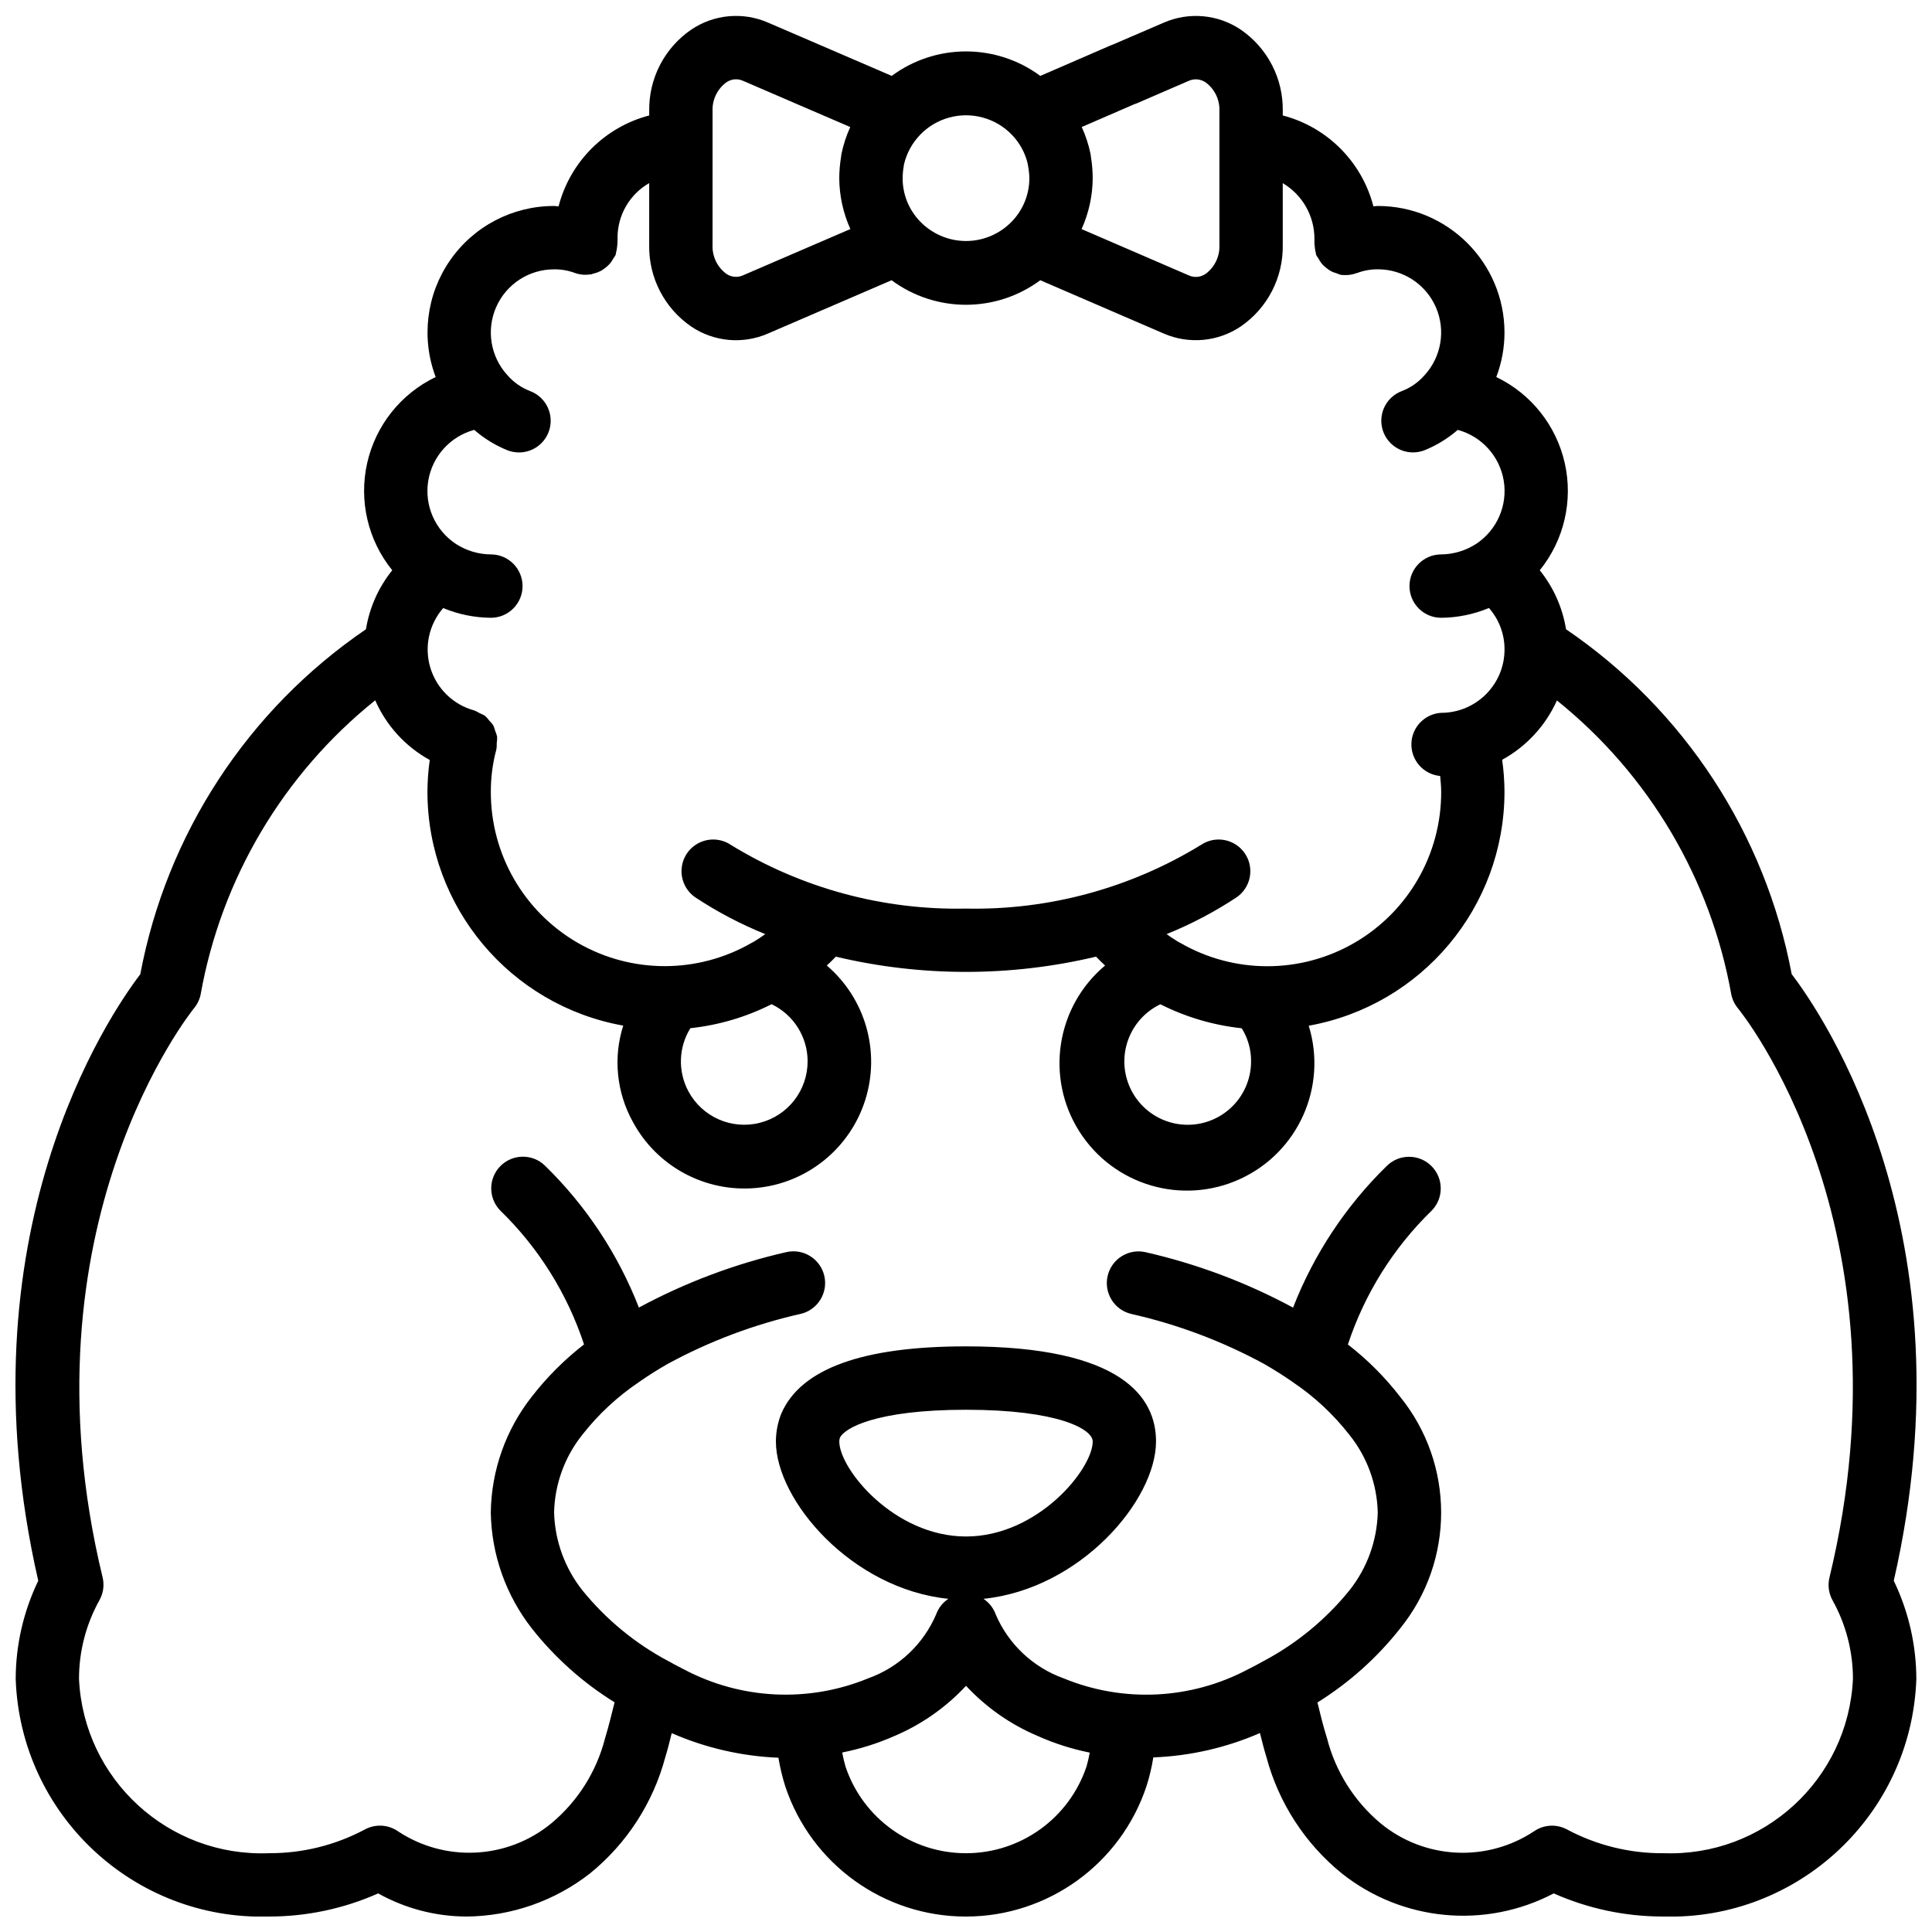 <?xml version="1.0" encoding="UTF-8"?>
<!-- Uploaded to: ICON Repo, www.iconrepo.com, Generator: ICON Repo Mixer Tools -->
<svg width="800px" height="800px" version="1.1" viewBox="144 144 512 512" xmlns="http://www.w3.org/2000/svg">
 <defs>
  <clipPath id="a">
   <path d="m148.09 148.09h503.81v503.81h-503.81z"/>
  </clipPath>
 </defs>
 <g clip-path="url(#a)">
  <path d="m618.82 402.18c-6.992-37.211-28.512-70.109-59.805-91.422-0.926-5.727-3.324-11.109-6.961-15.633 6.434-7.953 8.871-18.41 6.625-28.391s-8.93-18.383-18.148-22.816c1.43-3.754 2.168-7.734 2.176-11.754 0-18.547-15.035-33.578-33.582-33.578-0.391 0-0.762 0.086-1.156 0.102-3.047-11.793-12.238-21.012-24.023-24.09v-1.109c0.168-8.617-4.008-16.738-11.113-21.617-6.035-4.078-13.742-4.785-20.418-1.871l-13.414 5.777c-0.184 0.059-0.367 0.141-0.555 0.219l-0.133 0.051-0.152 0.059-18.469 8.008c-11.703-8.652-27.684-8.652-39.387 0l-3.727-1.617-0.219-0.094-28.828-12.418c-6.648-2.898-14.312-2.199-20.332 1.855-7.125 4.871-11.316 13.008-11.148 21.641v1.117c-11.785 3.078-20.977 12.297-24.023 24.09-0.395-0.016-0.766-0.102-1.156-0.102-11.016-0.027-21.34 5.363-27.609 14.418-6.273 9.055-7.695 20.609-3.805 30.914-9.223 4.426-15.914 12.832-18.156 22.816-2.246 9.984 0.207 20.445 6.648 28.391-3.644 4.519-6.039 9.91-6.969 15.641-31.293 21.316-52.812 54.211-59.805 91.422-8.172 10.703-48.043 68.969-27.039 160.73-3.914 8.117-5.961 17.012-5.977 26.023 1.234 35.895 31.254 64.039 67.156 62.961 9.957 0 19.801-2.086 28.902-6.129 7.156 3.992 15.207 6.102 23.395 6.129 11.875-0.098 23.383-4.113 32.742-11.426 9.758-7.918 16.746-18.727 19.973-30.871 0.656-2.055 1.141-4.195 1.68-6.301 8.941 3.902 18.535 6.113 28.281 6.512 0.426 2.594 1.043 5.152 1.836 7.656 6.891 20.59 26.18 34.461 47.895 34.434 21.711-0.027 40.973-13.945 47.809-34.551 0.797-2.492 1.402-5.043 1.812-7.625 9.738-0.375 19.32-2.562 28.258-6.457 0.547 2.09 1.043 4.238 1.68 6.238 3.223 12.184 10.234 23.031 20.02 30.969 16.02 12.723 38.035 14.797 56.152 5.289 9.109 4.047 18.969 6.133 28.938 6.129 35.902 1.078 65.922-27.066 67.16-62.961-0.02-9.012-2.062-17.906-5.981-26.023 21.004-91.762-18.863-150.03-27.039-160.74zm-159.8-236.75c1.484-0.668 3.215-0.5 4.543 0.445 2.387 1.785 3.731 4.637 3.594 7.613v35.426c0.133 2.973-1.207 5.824-3.586 7.617-1.309 0.949-3.031 1.125-4.508 0.461l-28.434-12.281c1.918-4.246 2.926-8.852 2.949-13.508-0.008-1.824-0.156-3.648-0.445-5.449-0.027-0.316-0.07-0.629-0.125-0.941-0.508-2.465-1.297-4.859-2.34-7.152l13.828-5.996 0.453-0.172h0.059zm-46.824 14.328c2.078 2.164 3.531 4.856 4.195 7.781 0 0.145 0 0.297 0.059 0.438 0.203 1.066 0.316 2.141 0.34 3.223 0.008 4.332-1.688 8.488-4.719 11.582-3.195 3.269-7.574 5.102-12.141 5.086-4.57-0.02-8.93-1.891-12.098-5.184-2.981-3.078-4.641-7.199-4.625-11.48 0.012-1.082 0.113-2.16 0.305-3.223 0-0.117 0-0.262 0.051-0.402 1.414-6.031 6.019-10.801 11.992-12.43 5.973-1.629 12.363 0.141 16.645 4.613zm-79.359-6.277c-0.137-2.977 1.211-5.836 3.602-7.621 1.297-0.938 2.992-1.109 4.449-0.453l17.73 7.648 0.348 0.148 10.363 4.465c-1.047 2.285-1.828 4.684-2.34 7.144-0.043 0.254-0.086 0.539-0.109 0.84-0.301 1.832-0.457 3.688-0.465 5.551 0.023 4.652 1.027 9.254 2.941 13.5l-28.449 12.262c-1.461 0.66-3.164 0.496-4.469-0.434-2.387-1.789-3.734-4.641-3.602-7.625zm-63.152 84.453c2.648 2.301 5.664 4.144 8.922 5.445 0.941 0.348 1.938 0.523 2.941 0.523 4.062 0 7.539-2.91 8.258-6.906s-1.527-7.934-5.328-9.355c-2.324-0.895-4.394-2.352-6.027-4.238-4.477-4.902-5.629-11.992-2.941-18.062 2.691-6.07 8.715-9.98 15.355-9.961 1.852-0.023 3.695 0.297 5.438 0.941 1.258 0.461 2.609 0.605 3.938 0.418 0.156-0.004 0.312-0.02 0.469-0.043 0.16 0 0.285-0.133 0.438-0.164 0.824-0.172 1.617-0.473 2.348-0.891 0.258-0.156 0.504-0.336 0.742-0.52 0.602-0.434 1.148-0.945 1.609-1.531 0.242-0.324 0.457-0.664 0.652-1.016 0.246-0.336 0.469-0.684 0.664-1.051 0.055-0.223 0.094-0.445 0.117-0.672 0.148-0.551 0.246-1.109 0.285-1.68 0.066-0.469 0.098-0.945 0.086-1.418 0-0.262 0.066-0.516 0-0.773 0.016-5.973 3.215-11.48 8.395-14.457v16.379c-0.164 8.633 4.023 16.766 11.148 21.645 6.023 4.055 13.699 4.75 20.352 1.836l32.738-14.117c11.707 8.672 27.703 8.672 39.402 0l32.742 14.137c6.676 2.887 14.359 2.176 20.391-1.891 7.102-4.871 11.277-12.988 11.125-21.602v-16.371c5.231 3.094 8.422 8.727 8.395 14.801 0 0.148 0.043 0.285 0 0.426-0.023 0.562 0.008 1.125 0.094 1.68 0.039 0.57 0.133 1.129 0.289 1.68 0.051 0.156 0 0.32 0.086 0.469 0.16 0.293 0.352 0.574 0.555 0.84 0.262 0.531 0.582 1.027 0.957 1.484 0.332 0.371 0.691 0.711 1.082 1.02 0.426 0.355 0.887 0.676 1.375 0.949 0.477 0.234 0.977 0.426 1.496 0.562 0.324 0.148 0.656 0.277 1 0.375 0.332 0.047 0.664 0.074 1 0.078h0.367c1.012-0.004 2.016-0.191 2.961-0.555h0.066c1.75-0.66 3.602-0.992 5.465-0.977 6.664-0.016 12.699 3.918 15.379 10.02 2.676 6.098 1.484 13.203-3.035 18.098-1.617 1.844-3.664 3.269-5.953 4.144-3.805 1.422-6.047 5.359-5.328 9.355 0.719 3.996 4.195 6.906 8.258 6.906 1.004 0 2-0.176 2.941-0.523 3.262-1.301 6.277-3.144 8.93-5.445 6.348 1.719 11.105 6.977 12.184 13.465 1.07 6.488-1.742 13-7.195 16.672-2.789 1.836-6.047 2.832-9.383 2.863-4.637 0-8.398 3.758-8.398 8.398 0 4.633 3.758 8.395 8.398 8.395 4.352-0.035 8.648-0.914 12.664-2.594 2.676 3.035 4.141 6.945 4.125 10.992 0 9.273-7.519 16.789-16.789 16.789-4.383 0.262-7.824 3.856-7.894 8.242-0.074 4.387 3.25 8.094 7.625 8.496 0.133 1.402 0.27 2.801 0.27 4.246 0.031 16.48-8.738 31.727-23.008 39.98-14.266 8.254-31.852 8.258-46.125 0.012-0.227-0.137-0.457-0.266-0.695-0.375-1.012-0.602-1.977-1.277-2.941-1.957 6.465-2.609 12.652-5.856 18.469-9.695 3.856-2.582 4.883-7.797 2.305-11.648-2.582-3.856-7.797-4.883-11.648-2.305-18.719 11.473-40.332 17.336-62.281 16.883-21.965 0.461-43.598-5.398-62.324-16.883-2.492-1.668-5.688-1.883-8.379-0.559-2.695 1.32-4.473 3.981-4.672 6.977-0.199 2.992 1.215 5.863 3.703 7.535 5.816 3.84 12.004 7.086 18.469 9.695-0.965 0.68-1.93 1.352-2.938 1.957-0.242 0.113-0.473 0.238-0.699 0.375-14.27 8.223-31.84 8.207-46.094-0.043-14.254-8.25-23.02-23.48-22.992-39.949-0.02-3.816 0.477-7.621 1.469-11.305 0.094-0.559 0.121-1.117 0.094-1.68 0.094-0.559 0.125-1.117 0.102-1.68-0.117-0.504-0.277-0.992-0.488-1.461-0.133-0.547-0.32-1.074-0.555-1.586-0.297-0.414-0.625-0.801-0.992-1.152-0.328-0.461-0.699-0.887-1.113-1.277-0.496-0.32-1.023-0.586-1.57-0.797-0.434-0.273-0.895-0.504-1.375-0.688-5.555-1.523-9.934-5.789-11.598-11.293-1.668-5.512-0.383-11.488 3.398-15.832 4.004 1.668 8.297 2.543 12.637 2.578 4.633 0 8.395-3.758 8.395-8.395s-3.758-8.398-8.395-8.398c-3.297-0.023-6.512-0.992-9.277-2.785-5.512-3.641-8.379-10.172-7.324-16.688 1.059-6.516 5.832-11.816 12.207-13.535zm205.86 167.32c0.02 8.316-6.055 15.391-14.277 16.637-8.223 1.242-16.117-3.719-18.562-11.672-2.445-7.945 1.301-16.488 8.805-20.078 6.742 3.406 14.047 5.559 21.559 6.363 1.641 2.621 2.5 5.656 2.477 8.75zm-117.52 0c0.012 7.699-5.219 14.426-12.688 16.309-7.469 1.883-15.262-1.559-18.902-8.352-2.824-5.273-2.629-11.648 0.523-16.73 7.5-0.801 14.789-2.953 21.523-6.356 5.824 2.785 9.539 8.668 9.547 15.129zm41.977 209.87c-14.441 0.012-27.281-9.195-31.902-22.875-0.371-1.258-0.676-2.527-0.906-3.82 4.734-0.938 9.352-2.391 13.77-4.34 7.215-3.047 13.707-7.594 19.043-13.332 5.324 5.727 11.805 10.262 19.012 13.305 4.414 1.973 9.031 3.445 13.77 4.398-0.215 1.227-0.496 2.445-0.836 3.644-4.594 13.742-17.453 23.012-31.941 23.02zm-33.582-109.13c0.004-0.312 0.055-0.621 0.145-0.922 1.113-2.586 9.555-7.473 33.438-7.473 24.461 0 33.578 5.148 33.578 8.398 0 7.305-14.535 25.188-33.578 25.188-19.047 0-33.582-17.879-33.582-25.188zm218.26 109.13c-8.871 0.039-17.605-2.133-25.43-6.312-2.762-1.477-6.121-1.289-8.703 0.488-12.523 8.309-29 7.473-40.621-2.055-7.027-5.859-12.023-13.797-14.273-22.668-0.973-3.062-1.746-6.238-2.516-9.406 8.398-5.227 15.824-11.875 21.941-19.645 14.469-17.91 14.453-43.492-0.043-61.387-4.004-5.176-8.648-9.824-13.828-13.836 4.445-13.457 12.078-25.645 22.246-35.516 3.184-3.297 3.137-8.531-0.102-11.77-3.238-3.234-8.473-3.281-11.766-0.102-10.895 10.613-19.387 23.441-24.91 37.617-12.285-6.633-25.418-11.57-39.027-14.676-4.516-1.066-9.039 1.734-10.102 6.25-1.066 4.516 1.734 9.043 6.25 10.102 12.27 2.769 24.098 7.215 35.148 13.215 2.629 1.496 5.039 3.047 7.371 4.633l0.227 0.176c5.715 3.828 10.785 8.539 15.023 13.961 4.723 5.859 7.379 13.117 7.555 20.641-0.195 7.488-2.816 14.715-7.469 20.586-6.227 7.691-13.93 14.059-22.664 18.711-1.41 0.801-2.863 1.559-4.367 2.316-15.102 7.981-32.973 8.836-48.766 2.324-8.078-2.902-14.586-9.027-17.973-16.914-0.605-1.699-1.75-3.156-3.246-4.152 25.637-2.609 45.727-26.074 45.727-41.715 0-11.48-8.738-25.188-50.367-25.188-27.324 0-43.762 5.879-48.934 17.801-0.941 2.348-1.426 4.852-1.438 7.387 0 15.641 20.09 39.105 45.703 41.715-1.504 1-2.641 2.457-3.25 4.152-3.387 7.894-9.898 14.02-17.98 16.914-15.797 6.504-33.668 5.648-48.773-2.332-1.488-0.75-2.938-1.512-4.34-2.301-8.691-4.637-16.371-10.973-22.586-18.617-4.691-5.894-7.344-13.152-7.555-20.688 0.168-7.512 2.805-14.766 7.504-20.633 4.25-5.426 9.336-10.141 15.059-13.98l0.262-0.191c2.273-1.566 4.684-3.106 7.269-4.574 11.082-6.027 22.949-10.492 35.258-13.266 4.516-1.066 7.312-5.586 6.25-10.102-1.066-4.516-5.586-7.312-10.102-6.25-13.609 3.109-26.738 8.051-39.027 14.68-5.519-14.176-14.012-27.004-24.906-37.625-3.293-3.184-8.531-3.137-11.77 0.105-3.234 3.238-3.281 8.473-0.102 11.766 10.168 9.871 17.797 22.059 22.238 35.52-5.176 4.016-9.824 8.664-13.84 13.84-6.902 8.762-10.723 19.555-10.867 30.707 0.18 11.172 4.016 21.977 10.91 30.77 6.109 7.731 13.52 14.344 21.895 19.531-0.793 3.184-1.562 6.356-2.519 9.504-2.254 8.848-7.25 16.75-14.27 22.59-11.625 9.539-28.109 10.375-40.641 2.066-2.582-1.773-5.941-1.965-8.703-0.488-7.824 4.184-16.566 6.352-25.434 6.312-26.629 1.074-49.129-19.547-50.367-46.172-0.008-7.309 1.859-14.504 5.422-20.887 1.023-1.832 1.32-3.977 0.836-6.019-22.516-92.988 23.734-150.23 24.188-150.8 0.879-1.055 1.492-2.301 1.777-3.644 5.473-30.746 21.914-58.461 46.27-78.004 2.949 6.719 8.027 12.277 14.457 15.816-0.398 2.809-0.602 5.641-0.613 8.477 0.047 30.469 21.887 56.539 51.883 61.918-2.688 8.465-1.773 17.66 2.516 25.434 6.367 11.902 19.242 18.828 32.684 17.594 13.438-1.234 24.832-10.398 28.922-23.258 4.094-12.863 0.086-26.922-10.168-35.695 0.836-0.766 1.609-1.539 2.391-2.352 22.672 5.387 46.285 5.387 68.957 0 0.781 0.84 1.578 1.586 2.394 2.352-12.965 10.871-15.887 29.66-6.832 43.949 9.055 14.297 27.289 19.684 42.656 12.605 15.367-7.074 23.129-24.434 18.152-40.602 29.992-5.391 51.832-31.473 51.875-61.945-0.008-2.856-0.215-5.703-0.621-8.527 6.422-3.523 11.516-9.043 14.516-15.727 24.332 19.543 40.758 47.25 46.223 77.977 0.289 1.34 0.898 2.594 1.777 3.644 0.469 0.566 46.809 57.355 24.23 150.8-0.496 2.035-0.211 4.18 0.797 6.019 3.559 6.379 5.426 13.566 5.422 20.871-1.238 26.621-23.738 47.246-50.367 46.172z"/>
 </g>
</svg>